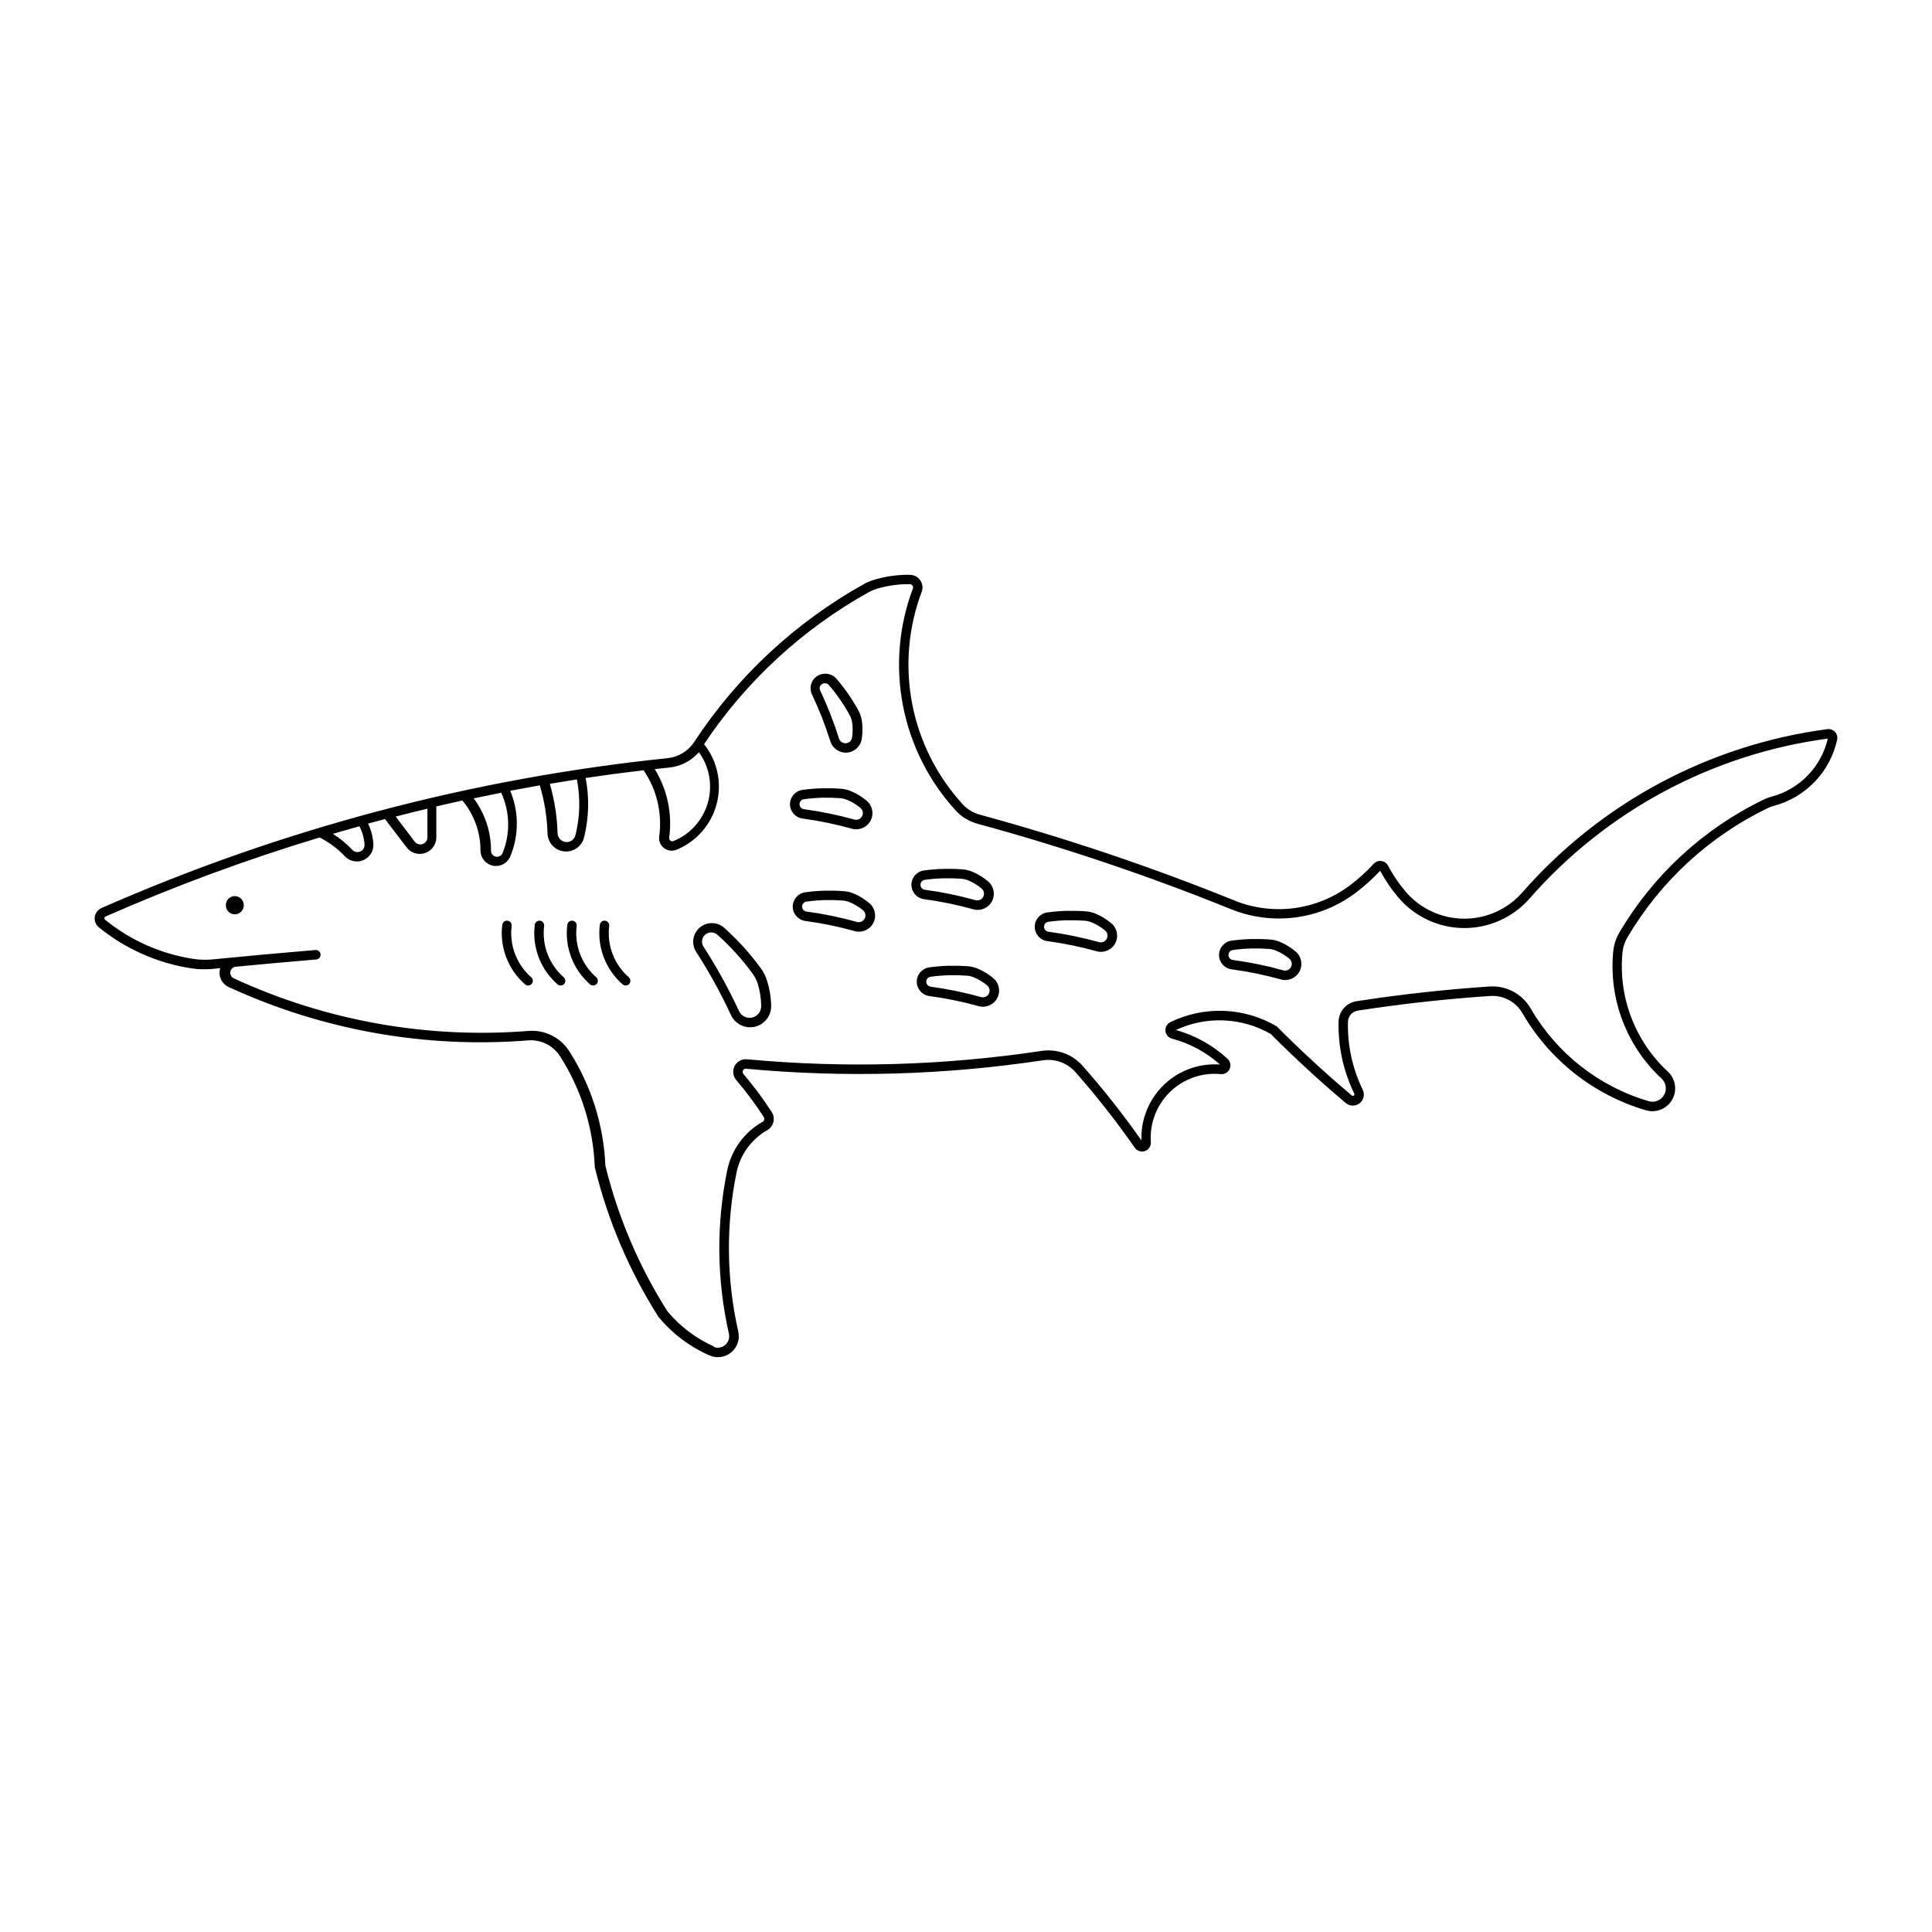 <?xml version="1.0" encoding="UTF-8"?>
<!-- Uploaded to: SVG Repo, www.svgrepo.com, Generator: SVG Repo Mixer Tools -->
<svg fill="#000000" width="800px" height="800px" version="1.1" viewBox="144 144 512 512" xmlns="http://www.w3.org/2000/svg">
 <g>
  <path d="m384.58 296.32c-3.156 0.016-6.297 0.5-9.312 1.445-0.75 0.238-1.48 0.551-2.168 0.938-18.219 10.117-33.703 24.508-45.133 41.934-1.582 2.414-4.172 3.988-7.043 4.285-51.773 5.356-102.39 18.758-150.04 39.723-0.965 0.426-1.637 1.324-1.773 2.371-0.137 1.043 0.281 2.086 1.102 2.746 7.031 5.719 15.461 9.461 24.418 10.844 1.906 0.297 3.848 0.352 5.769 0.16 0.66-0.066 1.316-0.133 1.973-0.199-0.629 1.984 0.32 4.129 2.211 4.996 24.801 11.445 52.129 16.32 79.355 14.152 3.391-0.277 6.652 1.344 8.484 4.207 5.625 8.793 8.801 18.934 9.199 29.363 3.41 14.051 9.102 27.445 16.848 39.652 3.644 4.449 8.293 7.965 13.562 10.266 1.914 0.84 4.137 0.527 5.746-0.805 1.613-1.332 2.336-3.457 1.875-5.496-3.168-13.973-3.305-28.465-0.395-42.496 1.035-4.602 3.961-8.559 8.066-10.891 0.816-0.465 1.406-1.246 1.633-2.16 0.223-0.914 0.059-1.883-0.449-2.672-2.281-3.523-4.789-6.891-7.508-10.086-0.219-0.25-0.262-0.609-0.117-0.906 0.145-0.301 0.453-0.484 0.785-0.469 26.238 2.438 52.672 1.688 78.727-2.234 3.219-0.48 6.465 0.707 8.617 3.148 5.617 6.367 10.863 13.051 15.715 20.02 0.602 0.867 1.707 1.227 2.699 0.879 0.996-0.352 1.637-1.324 1.559-2.375v0.004c-0.34-4.973 1.527-9.84 5.106-13.312 3.574-3.469 8.5-5.191 13.461-4.699 0.992 0.078 1.926-0.48 2.324-1.391 0.402-0.914 0.18-1.977-0.551-2.656-3.898-3.594-8.594-6.215-13.699-7.648 8.051-3.762 17.43-3.367 25.137 1.059 6.344 6.371 12.961 12.461 19.832 18.258 1.051 0.914 2.606 0.961 3.707 0.109 1.105-0.855 1.449-2.371 0.824-3.617-2.715-5.586-4.051-11.742-3.906-17.949 0.031-1.496 1.125-2.758 2.606-2.992 11.621-1.797 23.316-3.09 35.051-3.879 3.504-0.242 6.836 1.531 8.59 4.57 7.203 12.449 18.91 21.656 32.703 25.719 2.695 0.793 5.586-0.371 6.977-2.812 1.391-2.445 0.914-5.523-1.148-7.434-8.734-8.09-13.184-19.801-12.016-31.648 0.145-1.391 0.59-2.734 1.305-3.934 8.727-14.809 21.629-26.711 37.094-34.215 0.555-0.27 1.137-0.484 1.734-0.645 4.129-1.098 7.879-3.312 10.832-6.398 2.953-3.09 5-6.93 5.91-11.105 0.16-0.738-0.047-1.512-0.555-2.07-0.512-0.559-1.258-0.836-2.008-0.746-31.297 4.121-60.023 19.488-80.824 43.234-3.914 4.484-9.59 7.039-15.539 7-5.953-0.039-11.594-2.664-15.453-7.199-1.789-2.113-3.348-4.414-4.641-6.863-0.355-0.668-1.016-1.125-1.766-1.223-0.754-0.098-1.508 0.176-2.023 0.734-1.898 2.062-3.977 3.953-6.211 5.644-8.797 6.68-20.461 8.234-30.695 4.09-22.016-8.906-44.539-16.5-67.453-22.738-1.762-0.477-3.352-1.441-4.586-2.785-6.824-7.465-11.453-16.672-13.367-26.602-1.918-9.93-1.047-20.195 2.516-29.664 0.379-1.016 0.242-2.156-0.367-3.055-0.613-0.898-1.625-1.445-2.711-1.461h-0.594zm0 2.504h0.555c0.273 0 0.535 0.133 0.691 0.359s0.195 0.516 0.098 0.773c-3.723 9.898-4.633 20.637-2.629 31.02 2.004 10.387 6.84 20.012 13.98 27.816 1.551 1.691 3.555 2.91 5.773 3.508 22.82 6.211 45.254 13.773 67.18 22.641 11.055 4.473 23.645 2.797 33.145-4.418 2.285-1.734 4.422-3.66 6.379-5.762 1.355 2.531 2.977 4.91 4.836 7.102 4.328 5.082 10.656 8.035 17.332 8.078 6.68 0.047 13.047-2.816 17.441-7.84 20.344-23.227 48.426-38.281 79.027-42.371-0.848 3.676-2.684 7.051-5.309 9.762-2.621 2.711-5.938 4.656-9.582 5.621-0.75 0.203-1.477 0.473-2.172 0.812-15.914 7.719-29.195 19.965-38.176 35.199-0.891 1.516-1.441 3.203-1.617 4.953-1.25 12.625 3.481 25.109 12.785 33.734 1.219 1.121 1.5 2.934 0.68 4.371-0.824 1.438-2.527 2.117-4.113 1.633-13.18-3.879-24.363-12.68-31.242-24.574-2.231-3.859-6.465-6.113-10.914-5.809-11.809 0.793-23.574 2.098-35.27 3.906-2.676 0.422-4.664 2.695-4.723 5.402-0.152 6.609 1.277 13.156 4.168 19.102 0.078 0.176 0.027 0.379-0.121 0.496-0.148 0.117-0.359 0.117-0.508 0-6.906-5.816-13.551-11.934-19.918-18.336-8.617-5.086-19.211-5.504-28.203-1.121-0.879 0.43-1.398 1.359-1.301 2.336 0.098 0.973 0.789 1.781 1.738 2.031 4.723 1.254 9.082 3.606 12.727 6.859-5.512-0.395-10.934 1.574-14.906 5.414-3.973 3.844-6.125 9.191-5.914 14.715-4.82-6.875-10.023-13.477-15.582-19.77-2.719-3.086-6.816-4.578-10.883-3.969-25.844 3.891-52.066 4.633-78.09 2.219-1.352-0.121-2.641 0.586-3.262 1.793-0.625 1.203-0.457 2.664 0.422 3.699 2.652 3.109 5.098 6.391 7.316 9.824 0.133 0.219 0.164 0.488 0.09 0.73-0.078 0.246-0.25 0.449-0.484 0.562-4.715 2.688-8.074 7.242-9.25 12.543-2.988 14.387-2.856 29.246 0.395 43.574 0.258 1.125-0.145 2.297-1.035 3.027-0.891 0.73-2.121 0.895-3.172 0.418l0.395 0.004v0.004c-4.856-2.125-9.141-5.359-12.516-9.441-7.519-11.871-13.059-24.883-16.406-38.531-0.457-10.789-3.766-21.266-9.586-30.363-2.324-3.633-6.465-5.695-10.766-5.356-26.805 2.137-53.707-2.66-78.117-13.93-0.668-0.305-1.047-1.016-0.93-1.738 0.121-0.723 0.711-1.277 1.441-1.348 7.133-0.684 14.27-1.324 21.41-1.926 0.688-0.109 1.16-0.754 1.051-1.445-0.109-0.688-0.758-1.156-1.445-1.047-9.078 0.758-18.148 1.586-27.211 2.484-1.715 0.164-3.441 0.113-5.141-0.156-8.52-1.316-16.535-4.875-23.227-10.309-0.152-0.098-0.242-0.262-0.242-0.441 0-0.18 0.09-0.348 0.242-0.441 18.488-8.137 37.453-15.137 56.789-20.969 2.5 1.258 4.762 2.945 6.684 4.977 1.27 1.352 3.25 1.758 4.945 1.016 1.699-0.738 2.746-2.465 2.621-4.312-0.125-1.863-0.605-3.68-1.418-5.359 1.496-0.41 2.996-0.809 4.496-1.207l5.719 7.504v0.004c1.137 1.5 3.109 2.106 4.894 1.504 1.785-0.602 2.988-2.273 2.984-4.16v-8.207c2.297-0.535 4.602-1.055 6.906-1.559 3.117 3.719 4.816 8.422 4.801 13.273 0.012 1.945 1.383 3.613 3.289 4 1.902 0.387 3.82-0.617 4.586-2.402 2.34-5.582 2.34-11.875 0-17.457 2.613-0.496 5.227-0.973 7.844-1.43 1.234 4.16 1.926 8.465 2.055 12.805 0.09 2.434 1.953 4.434 4.375 4.699 2.426 0.262 4.676-1.289 5.285-3.648 1.297-5.176 1.445-10.574 0.434-15.812 5.109-0.762 10.227-1.441 15.355-2.043 3.504 5.125 4.981 11.371 4.141 17.523-0.16 1.184 0.32 2.367 1.27 3.098 0.945 0.73 2.211 0.898 3.316 0.441 5.266-2.152 9.211-6.656 10.645-12.164 1.438-5.504 0.195-11.363-3.348-15.812 11.16-16.742 26.164-30.57 43.754-40.336 0.539-0.301 1.109-0.547 1.695-0.734 2.777-0.871 5.668-1.32 8.574-1.332zm-55.359 44.523c2.805 3.871 3.672 8.816 2.359 13.41-1.316 4.594-4.668 8.328-9.094 10.129-0.277 0.113-0.59 0.07-0.828-0.113-0.234-0.18-0.355-0.477-0.316-0.77 0.867-6.32-0.484-12.746-3.828-18.184 1.277-0.141 2.551-0.277 3.828-0.406 3.043-0.312 5.852-1.766 7.867-4.062zm-32.34 7.207 0.004 0.004c0.957 4.91 0.824 9.973-0.398 14.828-0.312 1.137-1.402 1.883-2.578 1.754-1.172-0.129-2.082-1.086-2.144-2.266-0.125-4.453-0.812-8.875-2.051-13.156 2.391-0.406 4.785-0.789 7.184-1.16zm-20.078 3.5c2.344 5.051 2.488 10.848 0.395 16.008-0.293 0.711-1.047 1.113-1.797 0.961-0.754-0.156-1.289-0.82-1.281-1.586 0.016-4.996-1.594-9.859-4.586-13.859 2.473-0.527 4.953-1.035 7.434-1.523zm-19.531 4.25v7.621c-0.008 0.797-0.52 1.5-1.273 1.758-0.754 0.254-1.586 0.008-2.082-0.617l-5.059-6.672c2.805-0.719 5.613-1.414 8.43-2.086zm-18.039 4.656v0.004c0.797 1.496 1.266 3.148 1.379 4.844 0.055 0.789-0.395 1.527-1.117 1.844-0.727 0.316-1.57 0.148-2.117-0.426-1.535-1.629-3.269-3.059-5.16-4.254 2.332-0.688 4.668-1.355 7.012-2.008z"/>
  <path d="m208.6 383.89c0.012-0.637-0.234-1.25-0.684-1.699-0.445-0.453-1.055-0.711-1.691-0.711-0.637 0-1.246 0.258-1.691 0.711-0.445 0.449-0.691 1.062-0.684 1.699-0.008 0.637 0.238 1.25 0.684 1.703 0.445 0.453 1.055 0.707 1.691 0.707 0.637 0 1.246-0.254 1.691-0.707 0.449-0.453 0.695-1.066 0.684-1.703z"/>
  <path d="m284.87 403.06c-3.934-3.387-5.914-8.512-5.277-13.664 0.09-0.684-0.398-1.312-1.082-1.398-0.688-0.09-1.316 0.395-1.402 1.082-0.742 5.984 1.559 11.941 6.133 15.871 0.527 0.363 1.246 0.27 1.664-0.219 0.418-0.488 0.395-1.215-0.047-1.68z"/>
  <path d="m293.48 403.06c-3.934-3.383-5.914-8.512-5.277-13.664 0.09-0.684-0.398-1.312-1.082-1.398-0.688-0.09-1.316 0.398-1.402 1.082-0.742 5.984 1.559 11.941 6.133 15.871 0.527 0.363 1.246 0.27 1.664-0.219s0.395-1.215-0.047-1.676z"/>
  <path d="m302.1 403.06c-3.934-3.387-5.914-8.512-5.277-13.664 0.09-0.684-0.398-1.312-1.082-1.398-0.688-0.09-1.312 0.395-1.402 1.082-0.742 5.984 1.559 11.941 6.133 15.871 0.527 0.363 1.246 0.27 1.664-0.219s0.395-1.215-0.047-1.68z"/>
  <path d="m310.72 403.06c-3.934-3.383-5.914-8.512-5.277-13.664 0.09-0.684-0.395-1.312-1.082-1.398-0.688-0.09-1.312 0.398-1.402 1.082-0.742 5.984 1.562 11.941 6.133 15.871 0.527 0.363 1.246 0.27 1.664-0.219 0.418-0.488 0.398-1.215-0.047-1.676z"/>
  <path d="m332.75 388.63c-1.824-0.043-3.523 0.93-4.418 2.519-0.895 1.594-0.84 3.551 0.145 5.086 3.461 5.363 6.543 10.957 9.227 16.746 1.102 2.398 3.734 3.699 6.309 3.117 2.574-0.582 4.391-2.887 4.352-5.527-0.031-2.238-0.391-4.461-1.062-6.594-0.375-1.219-0.949-2.371-1.699-3.406-2.84-3.902-6.094-7.492-9.699-10.703-0.871-0.773-1.988-1.207-3.156-1.234zm-0.395 2.481c0.652-0.039 1.293 0.188 1.777 0.625 3.473 3.098 6.602 6.555 9.34 10.316 0.59 0.812 1.043 1.715 1.34 2.672 0.586 1.902 0.895 3.879 0.91 5.871 0.027 1.461-0.973 2.746-2.402 3.066-1.426 0.324-2.883-0.402-3.484-1.734-2.734-5.891-5.871-11.59-9.395-17.047-0.477-0.727-0.531-1.656-0.141-2.434 0.391-0.777 1.168-1.289 2.035-1.34z"/>
  <path d="m394.27 374.26c-1.812 0.039-3.617 0.18-5.414 0.422-1.902 0.258-3.32 1.883-3.32 3.801 0 1.922 1.418 3.547 3.32 3.801 4.414 0.594 8.781 1.492 13.07 2.688 1.945 0.547 4.012-0.34 4.953-2.129 0.941-1.789 0.504-3.996-1.047-5.289-1.227-1.027-2.598-1.867-4.066-2.5-0.852-0.367-1.758-0.594-2.684-0.668-1.59-0.121-3.188-0.16-4.781-0.121zm0 2.504c1.512-0.039 3.027 0.004 4.535 0.117 0.652 0.055 1.289 0.215 1.891 0.473 1.242 0.535 2.398 1.25 3.434 2.117 0.645 0.539 0.824 1.453 0.438 2.195-0.391 0.742-1.246 1.113-2.055 0.887-4.402-1.227-8.887-2.148-13.418-2.758-0.664-0.082-1.16-0.648-1.16-1.316s0.496-1.234 1.16-1.32c1.703-0.23 3.414-0.367 5.133-0.402z"/>
  <path d="m362.09 352.9c-1.812 0.039-3.617 0.18-5.41 0.422-1.902 0.258-3.32 1.883-3.32 3.801 0 1.922 1.418 3.543 3.32 3.801 4.41 0.594 8.777 1.488 13.062 2.688h0.027c1.945 0.543 4.004-0.344 4.945-2.133 0.941-1.785 0.508-3.984-1.039-5.281-1.23-1.027-2.609-1.871-4.086-2.504-0.852-0.367-1.758-0.594-2.684-0.668-1.594-0.121-3.191-0.16-4.785-0.121zm0 2.504v-0.004c1.508-0.035 3.019 0.004 4.527 0.121 0.668 0.051 1.32 0.207 1.934 0.473 1.254 0.531 2.426 1.246 3.473 2.117 0.645 0.539 0.824 1.453 0.434 2.195-0.387 0.742-1.242 1.113-2.051 0.887-4.398-1.227-8.871-2.148-13.395-2.758-0.652-0.098-1.133-0.656-1.133-1.312 0-0.66 0.48-1.219 1.133-1.316 1.691-0.234 3.398-0.371 5.109-0.414z"/>
  <path d="m395.68 399.93c-1.809 0.043-3.613 0.184-5.406 0.43-1.902 0.258-3.32 1.883-3.32 3.801 0 1.918 1.418 3.543 3.32 3.801 4.41 0.59 8.773 1.484 13.059 2.676 1.945 0.543 4.004-0.344 4.945-2.129 0.941-1.785 0.508-3.984-1.039-5.281-1.234-1.031-2.613-1.875-4.09-2.504h0.035c-0.867-0.371-1.785-0.594-2.723-0.668-1.59-0.117-3.188-0.156-4.781-0.117zm0 2.512c1.508-0.035 3.019 0.004 4.527 0.121 0.668 0.047 1.32 0.207 1.934 0.469 1.254 0.535 2.426 1.25 3.473 2.121 0.645 0.535 0.824 1.449 0.434 2.191-0.387 0.746-1.242 1.113-2.051 0.891-4.394-1.227-8.871-2.148-13.395-2.758-0.652-0.098-1.133-0.656-1.133-1.316 0-0.656 0.48-1.215 1.133-1.312 1.691-0.23 3.398-0.367 5.109-0.406z"/>
  <path d="m426.92 385.38c-1.801 0.039-3.598 0.18-5.383 0.422-1.902 0.258-3.32 1.883-3.32 3.801 0 1.922 1.418 3.547 3.32 3.801 4.41 0.594 8.777 1.492 13.062 2.688 1.949 0.547 4.012-0.34 4.957-2.129 0.941-1.789 0.504-3.992-1.051-5.289-1.223-1.027-2.594-1.871-4.062-2.504-0.863-0.367-1.785-0.594-2.723-0.66-1.59-0.121-3.188-0.16-4.781-0.121zm0 2.504c1.512-0.039 3.023 0.004 4.531 0.117 0.668 0.047 1.32 0.207 1.934 0.469 1.254 0.531 2.426 1.246 3.473 2.117 0.648 0.539 0.836 1.453 0.441 2.199-0.391 0.746-1.25 1.117-2.059 0.887-4.394-1.227-8.871-2.148-13.395-2.754-0.664-0.086-1.16-0.652-1.16-1.32s0.496-1.234 1.16-1.32c1.691-0.23 3.398-0.367 5.109-0.402z"/>
  <path d="m475.76 392.85c-1.805 0.043-3.602 0.184-5.387 0.43-1.902 0.258-3.32 1.883-3.32 3.801 0 1.922 1.418 3.543 3.32 3.801 4.414 0.59 8.781 1.484 13.066 2.68 1.945 0.543 4.004-0.348 4.945-2.133 0.941-1.785 0.508-3.984-1.039-5.281-1.223-1.027-2.59-1.871-4.055-2.504-0.863-0.367-1.785-0.594-2.723-0.664-1.594-0.121-3.188-0.16-4.785-0.121zm0 2.512v-0.004c1.512-0.035 3.023 0.004 4.527 0.121 0.668 0.051 1.32 0.207 1.934 0.473 1.258 0.531 2.426 1.246 3.473 2.117 0.645 0.539 0.824 1.453 0.438 2.195-0.391 0.742-1.246 1.113-2.055 0.887-4.394-1.227-8.871-2.148-13.395-2.758-0.652-0.098-1.133-0.656-1.133-1.312 0-0.66 0.48-1.219 1.133-1.316 1.695-0.23 3.398-0.367 5.109-0.406z"/>
  <path d="m362.81 380.03c-1.809 0.043-3.613 0.184-5.402 0.43-1.902 0.258-3.32 1.883-3.32 3.801 0 1.918 1.418 3.543 3.32 3.801 4.41 0.59 8.773 1.488 13.059 2.684 1.945 0.551 4.012-0.34 4.953-2.129 0.945-1.789 0.508-3.992-1.047-5.289-1.223-1.027-2.59-1.867-4.055-2.504-0.867-0.367-1.785-0.59-2.723-0.66-1.594-0.121-3.188-0.16-4.785-0.121zm0 2.504c1.516-0.035 3.027 0.004 4.535 0.117 0.652 0.055 1.293 0.211 1.895 0.469 1.254 0.535 2.426 1.246 3.473 2.121 0.645 0.535 0.824 1.449 0.434 2.191-0.391 0.742-1.242 1.113-2.051 0.891-4.398-1.23-8.875-2.148-13.398-2.758-0.648-0.098-1.129-0.656-1.129-1.316 0-0.656 0.48-1.215 1.129-1.312 1.703-0.234 3.418-0.371 5.133-0.41z"/>
  <path d="m362.58 322.54c-1.309 0.023-2.516 0.711-3.203 1.824-0.684 1.109-0.758 2.496-0.191 3.676 1.906 4.023 3.535 8.172 4.867 12.418 0.605 1.922 2.469 3.164 4.477 2.981s3.613-1.742 3.863-3.742c0.234-1.586 0.234-3.195 0-4.777-0.156-0.922-0.465-1.812-0.906-2.633-1.629-2.996-3.574-5.805-5.801-8.387-0.746-0.879-1.848-1.375-3-1.355zm0 2.527c0.406-0.016 0.801 0.156 1.066 0.465 2.109 2.449 3.953 5.113 5.5 7.953 0.324 0.578 0.551 1.207 0.668 1.859 0.199 1.344 0.199 2.707 0 4.051-0.094 0.84-0.766 1.496-1.605 1.574-0.84 0.074-1.617-0.449-1.867-1.254-1.367-4.363-3.039-8.621-4.996-12.75-0.191-0.402-0.168-0.875 0.062-1.254 0.23-0.383 0.637-0.621 1.082-0.641z"/>
 </g>
</svg>
